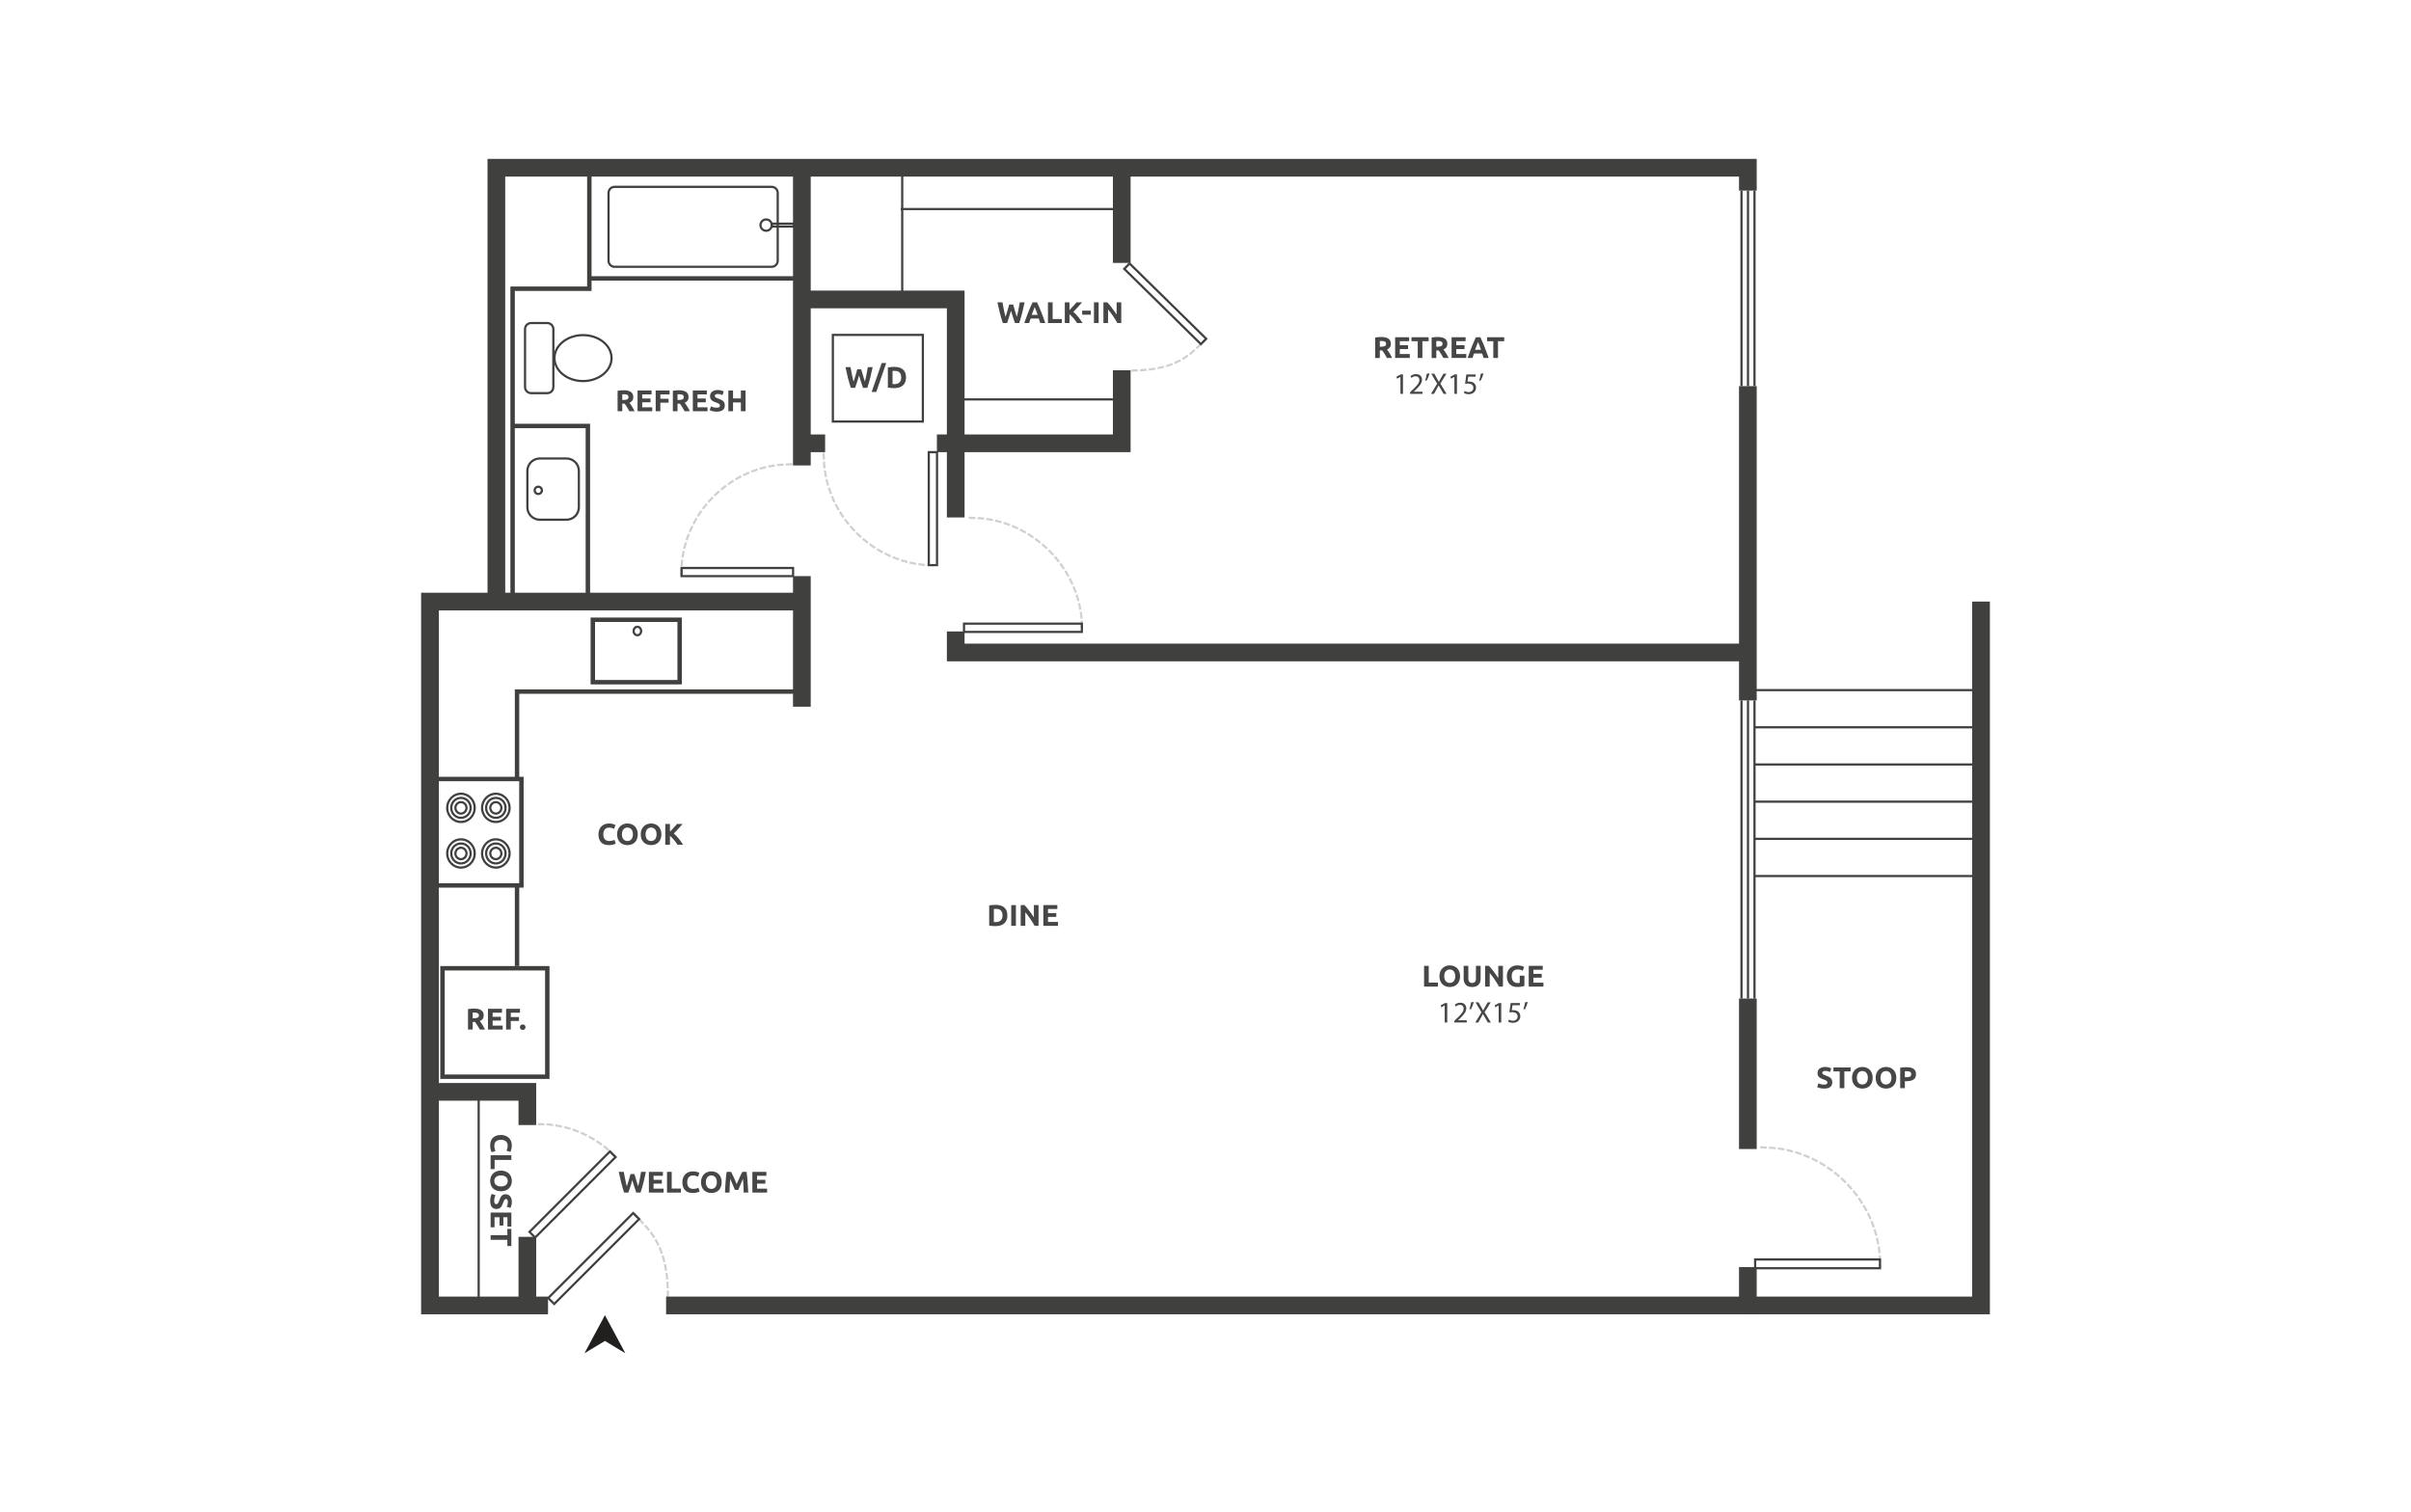 <?xml version="1.0" encoding="UTF-8"?><svg id="Layer_1" xmlns="http://www.w3.org/2000/svg" viewBox="0 0 998 626"><defs><style>.cls-1{fill:#464646;}.cls-2{fill:#fff;}.cls-3{fill:#221f1f;}.cls-4{fill:#cfd1d0;}.cls-5{fill:#40413f;}</style></defs><rect class="cls-2" x="-15" y="-13" width="1028" height="652"/><path class="cls-5" d="M241.33,158.216c-6.77,0-12.277-4.473-12.277-9.972s5.508-9.969,12.277-9.969,12.272,4.472,12.272,9.969-5.505,9.972-12.272,9.972ZM241.33,139.192c-6.265,0-11.361,4.061-11.361,9.052s5.096,9.056,11.361,9.056c6.261,0,11.356-4.063,11.356-9.056s-5.094-9.052-11.356-9.052Z"/><path class="cls-5" d="M226.546,163.21h-6.705c-1.635,0-2.965-1.33-2.965-2.965v-24.005c0-1.635,1.33-2.965,2.965-2.965h6.705c1.635,0,2.965,1.33,2.965,2.965v24.005c0,1.635-1.33,2.965-2.965,2.965ZM219.841,134.193c-1.129,0-2.048.919-2.048,2.048v24.005c0,1.129.919,2.048,2.048,2.048h6.705c1.129,0,2.048-.919,2.048-2.048v-24.005c0-1.129-.919-2.048-2.048-2.048h-6.705Z"/><path class="cls-5" d="M234.473,215.615h-11.03c-3.09,0-5.604-2.514-5.604-5.604v-15.059c0-3.09,2.514-5.604,5.604-5.604h11.03c3.09,0,5.604,2.514,5.604,5.604v15.059c0,3.09-2.514,5.604-5.604,5.604ZM223.443,190.263c-2.585,0-4.688,2.103-4.688,4.688v15.059c0,2.585,2.103,4.688,4.688,4.688h11.03c2.585,0,4.688-2.103,4.688-4.688v-15.059c0-2.585-2.103-4.688-4.688-4.688h-11.03Z"/><path class="cls-5" d="M222.815,204.951c-1.085,0-1.967-.88-1.967-1.962s.882-1.962,1.967-1.962c1.081,0,1.96.88,1.96,1.962s-.879,1.962-1.96,1.962ZM222.815,201.944c-.579,0-1.051.469-1.051,1.046,0,.576.472,1.045,1.051,1.045.575,0,1.043-.469,1.043-1.045,0-.577-.468-1.046-1.043-1.046Z"/><path class="cls-5" d="M319.418,110.907h-65.015c-1.635,0-2.966-1.33-2.966-2.965v-28.078c0-1.635,1.331-2.966,2.966-2.966h65.015c1.635,0,2.966,1.331,2.966,2.966v28.078c0,1.635-1.331,2.965-2.966,2.965ZM254.403,77.815c-1.13,0-2.049.919-2.049,2.049v28.078c0,1.129.919,2.048,2.049,2.048h65.015c1.13,0,2.049-.919,2.049-2.048v-28.078c0-1.13-.919-2.049-2.049-2.049h-65.015Z"/><path class="cls-5" d="M329.03,94.244h-10.019v-2.114h10.019v2.114ZM319.927,93.328h8.186v-.281h-8.186v.281Z"/><path class="cls-5" d="M317.132,95.988c-1.544,0-2.8-1.256-2.8-2.801s1.256-2.801,2.8-2.801c1.544,0,2.801,1.256,2.801,2.801s-1.256,2.801-2.801,2.801ZM317.132,91.303c-1.039,0-1.884.846-1.884,1.885s.845,1.885,1.884,1.885,1.885-.846,1.885-1.885-.846-1.885-1.885-1.885Z"/><path class="cls-5" d="M205.245,359.624c-3.392,0-6.151-2.829-6.151-6.305s2.76-6.304,6.151-6.304,6.149,2.828,6.149,6.304-2.758,6.305-6.149,6.305ZM205.245,347.931c-2.887,0-5.235,2.417-5.235,5.388s2.348,5.389,5.235,5.389c2.885,0,5.232-2.417,5.232-5.389s-2.347-5.388-5.232-5.388Z"/><path class="cls-5" d="M205.245,357.91c-2.471,0-4.481-2.059-4.481-4.591s2.011-4.593,4.481-4.593,4.482,2.061,4.482,4.593-2.011,4.591-4.482,4.591ZM205.245,349.642c-1.966,0-3.565,1.649-3.565,3.677,0,2.026,1.599,3.674,3.565,3.674s3.566-1.648,3.566-3.674c0-2.028-1.6-3.677-3.566-3.677Z"/><path class="cls-5" d="M205.245,356.142c-1.52,0-2.758-1.266-2.758-2.822,0-1.555,1.238-2.821,2.758-2.821,1.521,0,2.759,1.265,2.759,2.821,0,1.556-1.238,2.822-2.759,2.822ZM205.245,351.415c-1.016,0-1.842.855-1.842,1.904,0,1.051.826,1.906,1.842,1.906s1.843-.856,1.843-1.906c0-1.05-.827-1.904-1.843-1.904Z"/><path class="cls-5" d="M190.807,359.624c-3.391,0-6.149-2.829-6.149-6.305s2.759-6.304,6.149-6.304,6.151,2.828,6.151,6.304-2.76,6.305-6.151,6.305ZM190.807,347.931c-2.886,0-5.233,2.417-5.233,5.388s2.347,5.389,5.233,5.389,5.235-2.417,5.235-5.389-2.348-5.388-5.235-5.388Z"/><path class="cls-5" d="M190.807,357.91c-2.47,0-4.48-2.059-4.48-4.591s2.01-4.593,4.48-4.593,4.481,2.061,4.481,4.593-2.011,4.591-4.481,4.591ZM190.807,349.642c-1.965,0-3.563,1.649-3.563,3.677,0,2.026,1.598,3.674,3.563,3.674s3.565-1.648,3.565-3.674c0-2.028-1.599-3.677-3.565-3.677Z"/><path class="cls-5" d="M190.807,356.142c-1.52,0-2.758-1.266-2.758-2.822,0-1.555,1.238-2.821,2.758-2.821,1.522,0,2.76,1.265,2.76,2.821,0,1.556-1.238,2.822-2.76,2.822ZM190.807,351.415c-1.016,0-1.842.855-1.842,1.904,0,1.051.826,1.906,1.842,1.906,1.017,0,1.843-.856,1.843-1.906,0-1.05-.827-1.904-1.843-1.904Z"/><path class="cls-5" d="M205.245,340.746c-3.392,0-6.151-2.828-6.151-6.304s2.76-6.307,6.151-6.307,6.149,2.829,6.149,6.307-2.758,6.304-6.149,6.304ZM205.245,329.051c-2.887,0-5.235,2.418-5.235,5.391,0,2.971,2.348,5.388,5.235,5.388,2.885,0,5.232-2.417,5.232-5.388,0-2.973-2.347-5.391-5.232-5.391Z"/><path class="cls-5" d="M205.245,339.03c-2.471,0-4.481-2.058-4.481-4.589s2.011-4.591,4.481-4.591,4.482,2.059,4.482,4.591-2.011,4.589-4.482,4.589ZM205.245,330.767c-1.966,0-3.565,1.648-3.565,3.674s1.599,3.672,3.565,3.672,3.566-1.647,3.566-3.672-1.6-3.674-3.566-3.674Z"/><path class="cls-5" d="M205.245,337.261c-1.52,0-2.758-1.265-2.758-2.82,0-1.556,1.238-2.822,2.758-2.822,1.521,0,2.759,1.266,2.759,2.822,0,1.554-1.238,2.82-2.759,2.82ZM205.245,332.535c-1.016,0-1.842.856-1.842,1.906,0,1.05.826,1.903,1.842,1.903s1.843-.854,1.843-1.903c0-1.051-.827-1.906-1.843-1.906Z"/><path class="cls-5" d="M190.807,340.746c-3.391,0-6.149-2.828-6.149-6.304s2.759-6.307,6.149-6.307,6.151,2.829,6.151,6.307-2.76,6.304-6.151,6.304ZM190.807,329.051c-2.886,0-5.233,2.418-5.233,5.391,0,2.971,2.347,5.388,5.233,5.388s5.235-2.417,5.235-5.388c0-2.973-2.348-5.391-5.235-5.391Z"/><path class="cls-5" d="M190.807,339.03c-2.47,0-4.48-2.058-4.48-4.589s2.01-4.591,4.48-4.591,4.481,2.059,4.481,4.591-2.011,4.589-4.481,4.589ZM190.807,330.767c-1.965,0-3.563,1.648-3.563,3.674s1.598,3.672,3.563,3.672,3.565-1.647,3.565-3.672-1.599-3.674-3.565-3.674Z"/><path class="cls-5" d="M190.807,337.261c-1.52,0-2.758-1.265-2.758-2.82,0-1.556,1.238-2.822,2.758-2.822,1.522,0,2.76,1.266,2.76,2.822,0,1.554-1.238,2.82-2.76,2.82ZM190.807,332.535c-1.016,0-1.842.856-1.842,1.906,0,1.05.826,1.903,1.842,1.903,1.017,0,1.843-.854,1.843-1.903,0-1.051-.827-1.906-1.843-1.906Z"/><path class="cls-5" d="M216.749,367.47h-38.754v-45.889h38.754v45.889ZM179.828,365.637h35.088v-42.224h-35.088v42.224Z"/><path class="cls-5" d="M263.833,263.441c-1.116,0-2.024-.991-2.024-2.208,0-1.218.908-2.209,2.024-2.209,1.114,0,2.021.992,2.021,2.209,0,1.217-.906,2.208-2.021,2.208ZM263.833,259.94c-.611,0-1.108.58-1.108,1.293,0,.712.497,1.291,1.108,1.291.609,0,1.104-.579,1.104-1.291,0-.713-.496-1.293-1.104-1.293Z"/><path class="cls-5" d="M282.248,283.333h-37.774v-27.681h37.774v27.681ZM246.307,281.501h34.108v-24.016h-34.108v24.016Z"/><path class="cls-1" d="M196.241,417.529c1.289,0,2.275.229,2.96.687s1.028,1.171,1.028,2.137c0,.602-.138,1.092-.414,1.468-.277.376-.676.671-1.196.886.174.215.355.46.545.737.19.277.378.566.564.867.185.302.365.616.539.941.174.327.335.646.483.96h-2.16c-.158-.281-.318-.566-.479-.855-.162-.289-.328-.57-.497-.842-.17-.273-.338-.531-.504-.774-.166-.244-.331-.465-.497-.663h-.954v3.134h-1.933v-8.46c.421-.082.857-.141,1.307-.174s.852-.049,1.207-.049ZM196.353,419.176c-.141,0-.267.004-.378.013-.112.008-.217.016-.316.024v2.329h.545c.727,0,1.246-.091,1.561-.273.313-.182.471-.491.471-.929,0-.421-.159-.72-.477-.898-.318-.177-.787-.266-1.406-.266Z"/><path class="cls-1" d="M201.988,426.212v-8.584h5.797v1.622h-3.864v1.684h3.431v1.586h-3.431v2.069h4.149v1.622h-6.082Z"/><path class="cls-1" d="M209.494,426.212v-8.584h5.748v1.622h-3.815v1.796h3.393v1.622h-3.393v3.543h-1.933Z"/><path class="cls-1" d="M217.521,425.233c0,.372-.118.655-.353.849-.235.193-.501.291-.798.291-.298,0-.564-.098-.799-.291-.235-.194-.353-.477-.353-.849,0-.371.118-.654.353-.848.235-.193.501-.291.799-.291.297,0,.563.098.798.291.235.194.353.477.353.848Z"/><path class="cls-5" d="M382.462,174.971h-38.17v-36.785h38.17v36.785ZM345.209,174.054h36.337v-34.952h-36.337v34.952Z"/><path class="cls-1" d="M356.483,152.898c.098.338.208.72.328,1.145.119.426.247.865.383,1.319.136.455.274.909.414,1.363.141.455.277.875.408,1.264.108-.421.217-.88.33-1.375.112-.495.217-1.007.317-1.536.099-.528.197-1.055.293-1.579s.184-1.03.268-1.517h2.007c-.291,1.436-.625,2.894-1.003,4.372-.378,1.478-.787,2.881-1.227,4.211h-1.767c-.289-.793-.569-1.624-.841-2.496s-.54-1.744-.804-2.62c-.265.876-.529,1.748-.794,2.62-.264.872-.541,1.703-.83,2.496h-1.766c-.439-1.33-.848-2.733-1.225-4.211-.378-1.478-.711-2.936-1.001-4.372h2.093c.083.487.174.992.274,1.517s.203,1.052.311,1.579c.107.529.217,1.041.329,1.536.113.496.226.954.343,1.375.148-.405.293-.834.434-1.289.141-.454.277-.908.41-1.362.132-.455.254-.892.366-1.314.112-.421.213-.796.304-1.127h1.647Z"/><path class="cls-1" d="M362.705,162.274h-1.895l4.163-11.99h1.869l-4.137,11.99Z"/><path class="cls-1" d="M375.04,156.267c0,.743-.115,1.391-.346,1.944-.232.553-.559,1.012-.985,1.375-.425.364-.943.636-1.554.818s-1.297.273-2.056.273c-.346,0-.751-.015-1.213-.044s-.916-.089-1.363-.18v-8.361c.447-.082.911-.138,1.394-.167.482-.029.897-.043,1.245-.043.735,0,1.401.082,2,.248.599.165,1.113.425,1.542.78.429.355.76.809.992,1.362.231.554.346,1.219.346,1.995ZM369.455,158.992c.09.008.196.014.316.019.119.004.261.006.427.006.966,0,1.682-.243,2.149-.731.466-.487.7-1.16.7-2.019,0-.9-.223-1.581-.669-2.044-.446-.463-1.152-.694-2.118-.694-.132,0-.269.002-.408.006-.141.004-.273.014-.396.03v5.426Z"/><path class="cls-4" d="M386.478,234.491l-2.746-.132.044-.915,2.746.132-.044.915ZM382.795,234.329l-.456-.043c-.617-.058-1.23-.128-1.839-.21l-.454-.061.123-.908.454.062c.598.081,1.198.148,1.802.205l.456.043-.086.913ZM379.123,233.869l-.451-.081c-.609-.108-1.214-.23-1.816-.362l-.447-.099.198-.894.447.098c.589.131,1.181.249,1.778.355l.451.081-.161.902ZM375.504,233.109l-.443-.118c-.596-.159-1.188-.329-1.774-.511l-.438-.135.27-.875.438.135c.576.178,1.157.344,1.74.5l.443.118-.236.886ZM371.965,232.049l-.432-.154c-.581-.207-1.157-.424-1.728-.654l-.425-.171.342-.85.425.171c.56.225,1.124.439,1.694.642l.431.153-.307.864ZM368.521,230.705l-.418-.188c-.563-.254-1.119-.518-1.67-.793l-.411-.204.409-.821.41.205c.54.269,1.087.528,1.639.777l.417.189-.377.835ZM365.198,229.088l-.401-.22c-.541-.298-1.076-.606-1.604-.923l-.393-.237.473-.785.392.236c.517.312,1.041.615,1.571.906l.402.221-.441.803ZM362.01,227.211l-.382-.252c-.514-.339-1.024-.688-1.525-1.047l-.372-.266.532-.745.373.267c.492.352.991.694,1.496,1.027l.382.252-.505.764ZM358.982,225.086l-.362-.28c-.488-.379-.967-.767-1.44-1.163l-.35-.295.59-.701.351.294c.462.389.932.77,1.411,1.14l.361.281-.561.724ZM356.128,222.734l-.338-.308c-.457-.416-.906-.839-1.346-1.272l-.327-.32.642-.654.328.321c.431.423.871.839,1.319,1.246l.339.309-.617.677ZM353.464,220.166l-.314-.334c-.424-.449-.839-.906-1.243-1.372l-.301-.345.691-.601.301.345c.397.456.803.905,1.218,1.345l.315.333-.667.629ZM351.005,217.4l-.286-.357c-.387-.481-.764-.97-1.132-1.465l-.273-.368.736-.546.273.368c.361.486.731.964,1.111,1.436l.287.358-.715.574ZM348.773,214.45l-.26-.379c-.348-.509-.686-1.026-1.015-1.549l-.243-.388.777-.487.243.388c.321.513.652,1.018.995,1.519l.259.378-.756.518ZM346.775,211.333l-.227-.397c-.308-.536-.604-1.077-.889-1.625l-.212-.406.812-.424.212.406c.28.537.571,1.068.872,1.593l.228.398-.795.456ZM345.031,208.067l-.196-.414c-.264-.557-.516-1.122-.757-1.691l-.179-.422.844-.357.178.421c.237.558.484,1.111.743,1.657l.196.414-.829.392ZM343.551,204.669l-.161-.429c-.217-.578-.423-1.161-.617-1.748l-.143-.435.87-.286.143.435c.19.575.392,1.147.604,1.713l.161.429-.857.322ZM342.356,201.161l-.126-.44c-.17-.594-.328-1.192-.472-1.794l-.106-.446.89-.214.107.445c.141.59.295,1.175.462,1.757l.126.44-.88.252ZM341.45,197.564l-.089-.449c-.121-.607-.227-1.216-.321-1.829l-.07-.453.906-.14.07.453c.092.6.197,1.197.314,1.79l.089.45-.899.178ZM340.848,193.905l-.05-.456c-.034-.31-.066-.622-.094-.933l-.066-1.379.915-.044.064,1.36c.027.286.057.592.091.896l.05.456-.911.1ZM340.593,190.223l-.132-2.746.915-.044.132,2.746-.915.044Z"/><path class="cls-5" d="M388.324,234.411h-4.324v-47.681l4.324-.001v47.682ZM384.916,233.494h2.491v-45.85l-2.491.001v45.849Z"/><path class="cls-4" d="M282.46,238.116l-.915-.044.131-2.745.915.044-.131,2.745ZM282.635,234.455l-.915-.044.057-1.189c.033-.389.072-.758.114-1.126l.053-.455.91.105-.052.456c-.042.359-.079.72-.111,1.082l-.056,1.171ZM282.973,230.863l-.905-.144.072-.453c.098-.611.208-1.219.329-1.822l.091-.448.897.182-.09.449c-.12.591-.227,1.186-.322,1.784l-.072.452ZM283.654,227.306l-.89-.219.11-.445c.148-.599.307-1.194.479-1.784l.128-.44.88.256-.128.44c-.168.578-.326,1.161-.47,1.747l-.109.446ZM284.628,223.823l-.869-.293.147-.434c.197-.585.405-1.165.626-1.74l.164-.428.856.328-.164.428c-.216.564-.421,1.131-.614,1.704l-.146.435ZM285.89,220.428l-.842-.362.182-.421c.244-.567.499-1.127.766-1.683l.199-.412.826.396-.198.413c-.261.543-.513,1.093-.752,1.648l-.181.421ZM287.424,217.147l-.809-.431.216-.405c.29-.545.59-1.083.901-1.615l.231-.396.791.462-.231.396c-.304.522-.599,1.051-.883,1.585l-.216.405ZM289.221,213.997l-.771-.494.247-.386c.332-.52.675-1.033,1.027-1.539l.261-.376.753.523-.262.377c-.345.496-.681 1-1.008,1.509l-.247.386ZM291.267,211.002l-.731-.552.277-.366c.372-.492.754-.977,1.145-1.453l.291-.354.709.582-.291.354c-.384.467-.759.941-1.124,1.425l-.276.365ZM293.54,208.176l-.685-.609.305-.342c.41-.461.829-.914,1.256-1.358l.318-.33.66.635-.318.33c-.419.436-.83.88-1.233,1.331l-.304.343ZM296.031,205.536l-.635-.66.33-.318c.445-.428.898-.847,1.36-1.256l.343-.304.609.685-.343.304c-.453.402-.897.812-1.333,1.23l-.33.318ZM298.721,203.101l-.582-.709.354-.291c.478-.391.963-.772,1.455-1.145l.366-.277.552.731-.365.276c-.483.365-.959.739-1.426,1.123l-.354.291ZM301.594,200.885l-.522-.753.376-.261c.507-.352,1.02-.694,1.541-1.026l.387-.246.492.773-.387.246c-.51.325-1.014.661-1.51,1.006l-.377.26ZM304.635,198.905l-.462-.791.396-.231c.533-.311,1.073-.611,1.619-.9l.405-.215.429.81-.405.214c-.535.284-1.064.578-1.587.882l-.396.231ZM307.824,197.174l-.396-.827.413-.198c.557-.267,1.12-.523,1.688-.766l.421-.182.362.842-.421.181c-.557.24-1.107.49-1.654.752l-.413.198ZM311.143,195.707l-.327-.856.428-.163c.578-.221,1.16-.429,1.747-.626l.434-.145.291.869-.435.146c-.575.192-1.144.396-1.709.612l-.429.164ZM314.576,194.517l-.255-.88.44-.128c.593-.172,1.191-.331,1.792-.477l.445-.109.217.89-.446.108c-.589.144-1.174.3-1.755.468l-.439.127ZM318.095,193.62l-.181-.898.449-.09c.606-.121,1.215-.23,1.828-.326l.453-.071.141.906-.453.071c-.6.094-1.197.2-1.789.319l-.449.09ZM321.677,193.022l-.105-.91.456-.053c.331-.038.663-.072.996-.101l1.318-.064.044.915-1.299.062c-.306.029-.631.061-.955.098l-.455.052ZM325.3,192.765l-.044-.915,2.746-.132.044.915-2.746.132Z"/><path class="cls-5" d="M328.742,238.968h-47.074v-4.279h47.072l.002,4.279ZM282.585,238.052h45.241l-.002-2.446h-45.239v2.446Z"/><path class="cls-4" d="M254.386,479.065l-2.033-1.85.617-.677,2.033,1.85-.617.677ZM251.674,476.599l-.91-.828c-.255-.212-.525-.433-.798-.649l-.36-.284.567-.72.36.284c.28.221.557.447.832.677l.925.841-.617.677ZM248.893,474.293l-.371-.269c-.49-.355-.987-.7-1.49-1.034l-.382-.254.507-.763.381.253c.514.341,1.021.693,1.522,1.057l.37.269-.538.742ZM245.891,472.258l-.392-.236c-.519-.313-1.043-.614-1.572-.902l-.403-.22.439-.804.402.219c.54.295,1.077.603,1.606.922l.393.237-.473.785ZM242.729,470.486l-.411-.203c-.543-.267-1.091-.523-1.644-.766l-.42-.185.37-.839.419.184c.566.249,1.126.51,1.68.784l.412.202-.405.822ZM239.426,468.988l-.426-.167c-.564-.222-1.131-.43-1.702-.628l-.433-.149.299-.866.433.149c.583.201,1.163.415,1.738.641l.427.168-.336.853ZM236.011,467.768l-.439-.132c-.579-.174-1.161-.336-1.748-.485l-.444-.114.227-.888.444.114c.598.153,1.193.319,1.784.496l.439.132-.263.877ZM232.506,466.833l-.447-.095c-.592-.126-1.187-.24-1.782-.342l-.452-.078.155-.903.451.077c.608.104,1.214.221,1.817.349l.448.096-.191.896ZM228.937,466.184l-.455-.059c-.6-.078-1.201-.145-1.802-.198l-.456-.04.081-.913.456.04c.614.055,1.228.122,1.84.201l.455.059-.118.909ZM225.349,465.862h-2.725v-.916h2.725v.916Z"/><path class="cls-5" d="M221.513,512.98l-2.991-2.994,33.951-33.948,2.991,2.991-33.95,33.952ZM219.817,509.985l1.696,1.698,32.654-32.656-1.695-1.695-32.655,32.652Z"/><path class="cls-4" d="M276.925,537.017h-.916v-.458c0-.617-.006-1.223-.018-1.823l-.009-.458.916-.018.009.458c.012.605.018,1.219.018,1.841v.458ZM275.952,533.373l-.021-.458c-.026-.615-.06-1.221-.101-1.817l-.031-.457.914-.063.031.457c.041.604.075,1.217.103,1.841l.02.457-.915.04ZM275.725,529.742l-.046-.456c-.06-.611-.128-1.213-.206-1.806l-.059-.454.908-.119.06.455c.078.601.148,1.212.209,1.835l.045.456-.912.09ZM275.28,526.136l-.075-.452c-.101-.604-.213-1.198-.334-1.783l-.093-.448.897-.186.093.448c.124.597.238,1.203.341,1.819l.075.452-.904.15ZM274.574,522.58l-.113-.444c-.15-.591-.313-1.171-.488-1.744l-.133-.439.877-.267.133.439c.178.585.344,1.18.498,1.785l.113.444-.888.226ZM273.558,519.109l-.156-.431c-.207-.57-.427-1.13-.66-1.681l-.179-.421.843-.358.179.421c.241.566.466,1.142.678,1.728l.157.43-.862.312ZM272.193,515.765l-.202-.412c-.267-.54-.548-1.073-.843-1.596l-.225-.399.797-.45.226.398c.304.54.592,1.086.866,1.643l.203.411-.822.405ZM270.464,512.596l-.248-.386c-.324-.505-.664-1.001-1.018-1.492l-.269-.371.743-.537.269.371c.364.505.714,1.016,1.047,1.535l.247.385-.77.495ZM268.386,509.643l-.289-.355c-.376-.464-.768-.922-1.175-1.375l-.306-.341.682-.612.306.341c.418.464.819.934,1.205,1.409l.288.356-.711.577ZM266.005,506.922l-.447-.447-1.438-1.582.678-.616,1.855,1.997-.648.648ZM263.502,504.215l-1.419-1.562.678-.616,1.419,1.562-.678.616Z"/><path class="cls-5" d="M229.41,540.473l-3.123-3.12,35.8-35.8,3.12,3.12-35.798,35.8ZM227.582,537.353l1.827,1.825,34.502-34.504-1.825-1.825-34.505,34.504Z"/><path class="cls-4" d="M468.219,153.836l-.007-.916.458-.004c.618-.005,1.224-.018,1.821-.037l.458-.014.029.916-.458.014c-.604.019-1.218.031-1.843.037l-.458.004ZM471.904,153.739l-.053-.915.457-.026c.616-.036,1.22-.079,1.813-.132l.456-.041.082.913-.456.041c-.604.054-1.217.098-1.843.134l-.457.027ZM475.587,153.441l-.111-.909.455-.056c.609-.074,1.207-.158,1.796-.254l.452-.074.148.905-.453.073c-.6.098-1.21.183-1.832.26l-.455.056ZM479.244,152.886l-.183-.897.448-.092c.6-.123,1.188-.258,1.764-.405l.444-.114.227.888-.444.114c-.591.151-1.193.29-1.807.416l-.449.091ZM482.848,152.009l-.274-.875.438-.137c.581-.182,1.15-.378,1.708-.587l.429-.161.322.857-.429.161c-.575.217-1.16.418-1.757.605l-.438.137ZM486.344,150.749l-.373-.837.418-.187c.55-.245,1.091-.506,1.622-.786l.405-.213.426.811-.405.213c-.548.288-1.106.558-1.674.812l-.419.186ZM489.664,149.073l-.477-.783.392-.238c.511-.312,1.014-.641,1.508-.986l.376-.263.525.751-.375.262c-.51.358-1.029.697-1.558,1.018l-.391.239ZM492.745,146.989l-.57-.717.358-.285c.467-.371.926-.759,1.38-1.165l.341-.305.611.683-.342.306c-.466.417-.94.817-1.419,1.199l-.359.285ZM495.549,144.553l-.648-.648,2.006-1.903.623.673-1.981,1.878ZM498.202,142.053l-.623-.673,1.307-1.211.623.673-1.307,1.211Z"/><path class="cls-5" d="M497.103,143.117l-32.375-31.799,2.834-2.889,32.375,31.803-2.834,2.884ZM466.024,111.306l31.069,30.515,1.549-1.578-31.067-30.518-1.551,1.58Z"/><path class="cls-4" d="M777.871,524.686l-.063-1.333.914-.043.063,1.333-.914.043ZM777.764,522.438l-.131-2.746.915-.044.131,2.746-.915.044ZM777.567,518.809l-.052-.455c-.068-.603-.147-1.203-.237-1.798l-.069-.453.906-.138.069.453c.092.608.173,1.218.242,1.832l.051.456-.91.103ZM777.057,515.22l-.087-.45c-.115-.594-.24-1.184-.377-1.771l-.104-.447.893-.208.104.447c.139.598.268,1.2.384,1.805l.087.45-.9.174ZM776.269,511.687l-.121-.442c-.159-.583-.33-1.161-.512-1.736l-.139-.437.874-.277.138.438c.185.585.36,1.175.523,1.77l.121.442-.884.242ZM775.214,508.223l-.156-.431c-.205-.569-.42-1.134-.645-1.694l-.171-.425.85-.342.171.425c.229.571.449,1.146.658,1.726l.155.43-.862.31ZM773.891,504.849l-.187-.419c-.248-.552-.505-1.099-.771-1.641l-.203-.411.822-.405.202.412c.272.551.534,1.109.786,1.672l.188.418-.837.375ZM772.317,501.582l-.217-.403c-.288-.533-.586-1.06-.893-1.58l-.233-.395.789-.465.233.395c.312.53.616,1.067.909,1.609l.218.404-.806.436ZM770.505,498.438l-.247-.386c-.327-.51-.662-1.013-1.007-1.51l-.262-.376.753-.523.261.377c.352.506.694,1.019,1.026,1.538l.247.386-.771.494ZM768.464,495.439l-.275-.367c-.364-.484-.736-.962-1.116-1.433l-.288-.357.712-.575.288.356c.388.48.766.966,1.136,1.46l.276.366-.733.55ZM766.209,492.594l-.301-.345c-.397-.456-.804-.906-1.217-1.348l-.314-.334.668-.627.313.335c.422.449.836.907,1.24,1.373l.301.345-.691.601ZM763.75,489.922l-.326-.322c-.429-.427-.867-.846-1.312-1.256l-.337-.31.621-.673.337.31c.454.418.898.844,1.337,1.278l.325.323-.645.651ZM761.104,487.433l-.348-.299c-.459-.394-.925-.779-1.399-1.156l-.358-.285.57-.717.359.285c.482.384.958.777,1.425,1.179l.347.298-.597.695ZM758.285,485.145l-.368-.272c-.487-.36-.981-.711-1.481-1.052l-.379-.259.517-.757.379.259c.509.348,1.012.706,1.508,1.072l.369.273-.545.737ZM755.307,483.067l-.388-.243c-.513-.322-1.031-.636-1.555-.941l-.396-.23.46-.793.396.23c.533.31,1.06.629,1.582.957l.388.244-.488.776ZM752.181,481.217l-.405-.215c-.535-.284-1.076-.557-1.621-.822l-.412-.2.4-.824.412.2c.556.269,1.105.548,1.651.838l.405.214-.429.81ZM748.924,479.605l-.42-.184c-.555-.244-1.114-.476-1.678-.699l-.426-.168.337-.852.426.168c.575.226,1.145.464,1.71.711l.42.184-.369.839ZM745.558,478.24l-.432-.15c-.573-.2-1.148-.389-1.728-.568l-.439-.134.269-.876.438.135c.591.181,1.177.374,1.76.577l.433.151-.302.865ZM742.094,477.14l-.443-.117c-.585-.155-1.173-.3-1.766-.432l-.447-.1.2-.895.447.1c.604.136,1.204.283,1.8.441l.443.117-.234.886ZM738.552,476.308l-.45-.082c-.595-.109-1.194-.207-1.795-.293l-.454-.065.13-.906.453.064c.614.088,1.225.187,1.831.298l.451.083-.166.901ZM734.962,475.759l-1.069-.106-1.647-.078.044-.915,2.768.189-.095.911ZM731.33,475.533l-2.746-.131.044-.915,2.746.131-.044.915Z"/><path class="cls-5" d="M778.649,525.493h-52.593l.001-4.552h52.592v4.552ZM726.973,524.577h50.76v-2.72h-50.759l-.001,2.72Z"/><path class="cls-4" d="M447.416,259.738l-.131-2.746.915-.044.131,2.746-.915.044ZM447.239,256.102l-.047-.456c-.063-.602-.139-1.202-.226-1.797l-.066-.454.906-.133.067.453c.089.609.166,1.222.23,1.836l.047.456-.911.095ZM446.752,252.511l-.085-.45c-.113-.595-.237-1.187-.374-1.774l-.104-.447.893-.208.104.447c.139.6.267,1.204.381,1.811l.085.45-.9.17ZM445.969,248.976l-.122-.442c-.16-.582-.333-1.16-.517-1.734l-.14-.436.873-.28.141.437c.188.585.364,1.176.528,1.77l.122.442-.884.243ZM444.901,245.517l-.158-.43c-.208-.567-.427-1.13-.657-1.687l-.175-.424.847-.35.174.423c.235.569.458,1.143.671,1.723l.158.429-.86.316ZM443.555,242.157l-.192-.416c-.254-.55-.517-1.094-.791-1.633l-.208-.408.817-.416.208.409c.279.548.548,1.103.807,1.663l.192.416-.832.385ZM441.942,238.908l-.225-.4c-.295-.528-.601-1.05-.917-1.564l-.239-.391.781-.479.24.391c.321.524.633,1.057.935,1.595l.224.399-.799.448ZM440.077,235.798l-.254-.381c-.336-.503-.681-1-1.036-1.488l-.269-.37.741-.539.269.37c.362.499.715,1.005,1.058,1.519l.254.381-.762.508ZM437.976,232.841l-.284-.36c-.375-.476-.758-.944-1.15-1.405l-.297-.35.699-.593.296.349c.399.47.789.947,1.171,1.432l.284.36-.72.567ZM435.65,230.055l-.31-.337c-.41-.447-.828-.883-1.254-1.312l-.323-.325.65-.646.323.325c.435.438.862.883,1.279,1.339l.31.337-.675.619ZM433.118,227.457l-.336-.312c-.443-.412-.893-.816-1.351-1.212l-.347-.3.599-.694.346.299c.467.403.926.815,1.378,1.235l.336.312-.625.671ZM430.392,225.06l-.358-.286c-.473-.378-.954-.745-1.442-1.104l-.369-.271.543-.738.37.272c.497.366.986.741,1.468,1.126l.359.285-.572.717ZM427.489,222.881l-.379-.257c-.501-.339-1.008-.669-1.523-.989l-.388-.242.484-.778.389.242c.523.327,1.042.662,1.552,1.008l.379.257-.514.759ZM424.426,220.934l-.398-.226c-.526-.3-1.058-.588-1.595-.866l-.407-.21.421-.814.407.21c.548.284,1.091.579,1.628.884l.398.226-.453.796ZM421.219,219.234l-.415-.194c-.548-.256-1.102-.502-1.66-.737l-.422-.177.354-.845.422.177c.571.24,1.136.489,1.694.751l.415.194-.388.83ZM417.884,217.794l-.429-.16c-.567-.212-1.138-.412-1.714-.6l-.436-.143.285-.871.435.142c.588.193,1.171.397,1.749.613l.429.16-.32.859ZM414.445,216.629l-.441-.124c-.582-.164-1.169-.318-1.758-.458l-.446-.106.213-.891.446.106c.602.144,1.2.3,1.794.467l.441.124-.249.882ZM410.918,215.749l-.449-.089c-.593-.116-1.189-.22-1.79-.311l-.453-.069.138-.906.453.069c.613.093,1.223.199,1.829.319l.449.089-.177.898ZM407.337,215.164l-.456-.051c-.293-.033-.588-.062-.882-.089l-1.374-.064.043-.914,1.393.065c.321.028.621.058.922.091l.456.051-.102.911ZM403.71,214.917l-2.746-.131.044-.915,2.746.131-.044.915Z"/><path class="cls-5" d="M448.276,262.072h-49.698l.001-4.348h49.697v4.348ZM399.495,261.156h47.865v-2.515h-47.864l-.001,2.515Z"/><path class="cls-1" d="M419.379,126.068c.098.338.208.72.328,1.145.119.426.247.865.383,1.319.136.455.274.909.414,1.363.141.455.277.875.408,1.264.108-.421.217-.88.33-1.375.112-.495.217-1.007.317-1.536.099-.528.197-1.055.293-1.579s.184-1.03.268-1.517h2.007c-.291,1.436-.625,2.894-1.003,4.372-.378,1.478-.787,2.881-1.227,4.211h-1.767c-.289-.793-.569-1.624-.841-2.496s-.54-1.744-.804-2.62c-.265.876-.529,1.748-.794,2.62-.264.872-.541,1.703-.83,2.496h-1.766c-.439-1.33-.848-2.733-1.225-4.211-.378-1.478-.711-2.936-1.001-4.372h2.093c.083.487.174.992.274,1.517s.203,1.052.311,1.579c.107.529.217,1.041.329,1.536.113.496.226.954.343,1.375.148-.405.293-.834.434-1.289.141-.454.277-.908.41-1.362.132-.455.254-.892.366-1.314.112-.421.213-.796.304-1.127h1.647Z"/><path class="cls-1" d="M430.616,133.735c-.096-.298-.199-.605-.309-.919-.109-.314-.219-.627-.328-.939h-3.352c-.108.313-.217.626-.326.941-.109.315-.21.62-.304.916h-2.007c.323-.924.63-1.779.92-2.564s.574-1.524.851-2.217.55-1.352.82-1.976c.269-.623.548-1.232.839-1.826h1.832c.282.594.56,1.204.834,1.826.274.624.549,1.282.828,1.976.277.694.562,1.433.852,2.217.291.785.598,1.639.921,2.564h-2.069ZM428.294,127.096c-.043.124-.106.294-.189.508-.083.215-.177.463-.284.745-.106.281-.225.591-.355.929-.132.337-.265.693-.4,1.063h2.455c-.132-.372-.259-.728-.381-1.067-.123-.339-.241-.65-.351-.931-.111-.281-.208-.529-.292-.744-.084-.214-.151-.382-.203-.504Z"/><path class="cls-1" d="M439.522,132.075v1.66h-5.735v-8.584h1.933v6.923h3.802Z"/><path class="cls-1" d="M445.821,133.735c-.174-.279-.379-.581-.615-.906-.236-.324-.49-.651-.763-.981s-.557-.646-.856-.948c-.298-.302-.595-.57-.893-.802v3.636h-1.933v-8.584h1.933v3.226c.497-.522,1.001-1.068,1.514-1.638.512-.57.985-1.099,1.419-1.588h2.293c-.584.695-1.172,1.365-1.763,2.006-.592.642-1.213,1.289-1.867,1.938.687.573,1.349,1.253,1.988,2.038.638.787,1.251,1.653,1.84,2.6h-2.297Z"/><path class="cls-1" d="M447.945,128.606h3.592v1.673h-3.592v-1.673Z"/><path class="cls-1" d="M452.837,125.151h1.933v8.584h-1.933v-8.584Z"/><path class="cls-1" d="M462.512,133.735c-.554-.983-1.152-1.953-1.796-2.911-.644-.958-1.33-1.862-2.056-2.712v5.623h-1.908v-8.584h1.573c.273.272.575.607.905,1.003s.667.82,1.009,1.27.683.916,1.022,1.4c.338.483.656.948.954,1.393v-5.066h1.919v8.584h-1.622Z"/><path class="cls-1" d="M202.909,474.149c0-1.395.388-2.458,1.164-3.189.777-.731,1.879-1.096,3.307-1.096.711,0,1.344.112,1.902.335s1.028.528,1.412.916.675.85.873,1.387c.198.537.297,1.119.297,1.747,0,.363-.027.694-.081.991-.054.298-.115.557-.186.781-.07.223-.142.408-.217.557-.074.149-.132.256-.174.322l-1.561-.557c.141-.264.26-.572.36-.923.098-.351.148-.749.148-1.196,0-.297-.05-.588-.148-.873-.099-.285-.259-.537-.477-.756-.219-.218-.502-.395-.848-.526-.347-.132-.769-.199-1.264-.199-.396,0-.766.044-1.109.131s-.638.227-.886.421c-.248.194-.444.448-.588.762-.145.313-.217.694-.217,1.139,0,.281.017.532.05.756.033.223.072.421.117.594s.098.326.155.458c.058.132.112.252.161.36l-1.548.532c-.166-.273-.314-.657-.446-1.153-.132-.495-.199-1.069-.199-1.722Z"/><path class="cls-1" d="M204.742,483.996h-1.66v-5.735h8.584v1.933h-6.923v3.802Z"/><path class="cls-1" d="M207.38,493.162c-.735,0-1.381-.109-1.938-.328-.557-.218-1.024-.518-1.4-.897-.376-.38-.659-.832-.848-1.357-.191-.524-.285-1.088-.285-1.69,0-.587.095-1.14.285-1.66.19-.521.472-.975.848-1.363s.842-.694,1.4-.916,1.204-.335,1.938-.335,1.382.115,1.938.347c.557.231,1.026.542,1.406.935.38.392.665.847.856,1.362.19.516.285,1.06.285,1.629,0,.586-.095,1.139-.285,1.659-.191.521-.475.975-.856,1.363-.379.388-.848.694-1.406.916-.557.223-1.204.335-1.938.335ZM207.38,486.61c-.421,0-.801.051-1.139.155-.339.103-.63.252-.873.446s-.431.431-.564.712c-.132.28-.198.602-.198.966,0,.354.065.675.198.959.132.285.32.524.564.719s.534.343.873.446c.338.104.719.155,1.139.155.421,0,.803-.051,1.146-.155.342-.103.635-.252.879-.446s.431-.433.564-.719c.132-.285.199-.605.199-.959,0-.364-.069-.686-.205-.966-.136-.281-.326-.518-.57-.712-.243-.194-.537-.343-.879-.446-.343-.104-.721-.155-1.134-.155Z"/><path class="cls-1" d="M204.556,497.113c0,.273.022.497.068.676.046.177.107.32.186.427s.171.182.278.224c.107.041.227.062.36.062.28,0,.514-.132.7-.396.185-.265.386-.719.6-1.363.099-.281.213-.561.341-.842s.289-.532.483-.755c.193-.224.429-.405.706-.545.277-.141.613-.211,1.009-.211s.753.074,1.071.223c.318.149.589.36.812.632.223.273.394.603.514.992.12.388.18.825.18,1.313,0,.578-.062,1.077-.186,1.499-.123.421-.26.768-.409,1.041l-1.523-.557c.123-.24.234-.506.328-.799.095-.293.142-.646.142-1.06,0-.463-.064-.795-.192-.997s-.324-.303-.588-.303c-.158,0-.289.037-.396.112-.107.074-.204.179-.291.316-.087.136-.166.293-.235.47-.071.178-.143.374-.217.589-.165.446-.328.834-.489,1.164s-.349.605-.564.824c-.215.218-.467.381-.755.489-.29.107-.641.161-1.053.161-.801,0-1.423-.281-1.864-.842-.442-.562-.663-1.408-.663-2.54,0-.379.023-.722.068-1.027.046-.306.101-.576.167-.812s.136-.438.211-.607c.074-.17.144-.312.21-.428l1.536.545c-.141.256-.266.572-.378.948s-.167.836-.167,1.381Z"/><path class="cls-1" d="M203.082,501.981h8.584v5.797h-1.622v-3.864h-1.684v3.431h-1.586v-3.431h-2.069v4.149h-1.622v-6.082Z"/><path class="cls-1" d="M211.666,515.854h-1.647v-2.589h-6.936v-1.932h6.936v-2.589h1.647v7.11Z"/><path class="cls-1" d="M252.008,349.864c-1.395,0-2.458-.388-3.189-1.164-.731-.777-1.096-1.879-1.096-3.307,0-.711.112-1.344.335-1.902s.528-1.028.916-1.412.85-.675,1.387-.873c.537-.198,1.119-.297,1.747-.297.363,0,.694.027.991.081.298.054.557.115.781.186.223.07.408.142.557.217.149.074.256.132.322.174l-.557,1.561c-.264-.141-.572-.26-.923-.36-.351-.098-.749-.148-1.196-.148-.297,0-.588.05-.873.148-.285.099-.537.259-.756.477-.218.219-.395.502-.526.848-.132.347-.199.769-.199,1.264,0,.396.044.766.131,1.109s.227.638.421.886c.194.248.448.444.762.588.313.145.694.217,1.139.217.281,0,.532-.017.756-.05.223-.033.421-.072.594-.117s.326-.098.458-.155c.132-.058.252-.112.36-.161l.532,1.548c-.273.166-.657.314-1.153.446-.495.132-1.069.199-1.722.199Z"/><path class="cls-1" d="M263.986,345.393c0,.735-.109,1.381-.328,1.938-.218.557-.518,1.024-.897,1.4-.38.376-.832.659-1.357.848-.524.191-1.088.285-1.69.285-.587,0-1.14-.095-1.66-.285-.521-.19-.975-.472-1.363-.848s-.694-.842-.916-1.4-.335-1.204-.335-1.938.115-1.382.347-1.938c.231-.557.542-1.026.935-1.406.392-.38.847-.665,1.362-.856.516-.19,1.06-.285,1.629-.285.586,0,1.139.095,1.659.285.521.191.975.475,1.363.856.388.379.694.848.916,1.406.223.557.335,1.204.335,1.938ZM257.434,345.393c0,.421.051.801.155,1.139.103.339.252.63.446.873s.431.431.712.564c.28.132.602.198.966.198.354,0,.675-.065.959-.198.285-.132.524-.32.719-.564s.343-.534.446-.873c.104-.338.155-.719.155-1.139,0-.421-.051-.803-.155-1.146-.103-.342-.252-.635-.446-.879s-.433-.431-.719-.564c-.285-.132-.605-.199-.959-.199-.364,0-.686.069-.966.205-.281.136-.518.326-.712.57-.194.243-.343.537-.446.879-.104.343-.155.721-.155,1.134Z"/><path class="cls-1" d="M273.771,345.393c0,.735-.109,1.381-.328,1.938-.218.557-.518,1.024-.897,1.4-.38.376-.832.659-1.357.848-.524.191-1.088.285-1.69.285-.587,0-1.14-.095-1.66-.285-.521-.19-.975-.472-1.363-.848s-.694-.842-.916-1.4-.335-1.204-.335-1.938.115-1.382.347-1.938c.231-.557.542-1.026.935-1.406.392-.38.847-.665,1.362-.856.516-.19,1.06-.285,1.629-.285.586,0,1.139.095,1.659.285.521.191.975.475,1.363.856.388.379.694.848.916,1.406.223.557.335,1.204.335,1.938ZM267.219,345.393c0,.421.051.801.155,1.139.103.339.252.63.446.873s.431.431.712.564c.28.132.602.198.966.198.354,0,.675-.065.959-.198.285-.132.524-.32.719-.564s.343-.534.446-.873c.104-.338.155-.719.155-1.139,0-.421-.051-.803-.155-1.146-.103-.342-.252-.635-.446-.879s-.433-.431-.719-.564c-.285-.132-.605-.199-.959-.199-.364,0-.686.069-.966.205-.281.136-.518.326-.712.57-.194.243-.343.537-.446.879-.104.343-.155.721-.155,1.134Z"/><path class="cls-1" d="M280.442,349.691c-.174-.279-.379-.581-.615-.906-.236-.324-.49-.651-.763-.981s-.557-.646-.856-.948c-.298-.302-.595-.57-.893-.802v3.636h-1.933v-8.584h1.933v3.226c.497-.522,1.001-1.068,1.514-1.638.512-.57.985-1.099,1.419-1.588h2.293c-.584.695-1.172,1.365-1.763,2.006-.592.642-1.213,1.289-1.867,1.938.687.573,1.349,1.253,1.988,2.038.638.787,1.251,1.653,1.84,2.6h-2.297Z"/><path class="cls-1" d="M258.16,161.564c1.289,0,2.275.229,2.96.687s1.028,1.171,1.028,2.137c0,.602-.138,1.092-.414,1.468-.277.376-.676.671-1.196.886.174.215.355.46.545.737.19.277.378.566.564.867.185.302.365.616.539.941.174.327.335.646.483.96h-2.16c-.158-.281-.318-.566-.479-.855-.162-.289-.328-.57-.497-.842-.17-.273-.338-.531-.504-.774-.166-.244-.331-.465-.497-.663h-.954v3.134h-1.933v-8.46c.421-.082.857-.141,1.307-.174s.852-.049,1.207-.049ZM258.272,163.211c-.141,0-.267.004-.378.013-.112.008-.217.016-.316.024v2.329h.545c.727,0,1.246-.091,1.561-.273.313-.182.471-.491.471-.929,0-.421-.159-.72-.477-.898-.318-.177-.787-.266-1.406-.266Z"/><path class="cls-1" d="M263.906,170.247v-8.584h5.797v1.622h-3.864v1.684h3.431v1.586h-3.431v2.069h4.149v1.622h-6.082Z"/><path class="cls-1" d="M271.413,170.247v-8.584h5.748v1.622h-3.815v1.796h3.393v1.622h-3.393v3.543h-1.933Z"/><path class="cls-1" d="M281.037,161.564c1.289,0,2.275.229,2.96.687s1.028,1.171,1.028,2.137c0,.602-.138,1.092-.414,1.468-.277.376-.676.671-1.196.886.174.215.355.46.545.737.19.277.378.566.564.867.185.302.365.616.539.941.174.327.335.646.483.96h-2.16c-.158-.281-.318-.566-.479-.855-.162-.289-.328-.57-.497-.842-.17-.273-.338-.531-.504-.774-.166-.244-.331-.465-.497-.663h-.954v3.134h-1.933v-8.46c.421-.082.857-.141,1.307-.174s.852-.049,1.207-.049ZM281.149,163.211c-.141,0-.267.004-.378.013-.112.008-.217.016-.316.024v2.329h.545c.727,0,1.246-.091,1.561-.273.313-.182.471-.491.471-.929,0-.421-.159-.72-.477-.898-.318-.177-.787-.266-1.406-.266Z"/><path class="cls-1" d="M286.783,170.247v-8.584h5.797v1.622h-3.864v1.684h3.431v1.586h-3.431v2.069h4.149v1.622h-6.082Z"/><path class="cls-1" d="M296.63,168.773c.273,0,.497-.022.676-.068.177-.046.32-.107.427-.186s.182-.171.224-.278c.041-.107.062-.227.062-.36,0-.28-.132-.514-.396-.7-.265-.185-.719-.386-1.363-.6-.281-.099-.561-.213-.842-.341s-.532-.289-.755-.483c-.224-.193-.405-.429-.545-.706-.141-.277-.211-.613-.211-1.009s.074-.753.223-1.071c.149-.318.36-.589.632-.812.273-.223.603-.394.992-.514.388-.12.825-.18,1.313-.18.578,0,1.077.062,1.499.186.421.123.768.26,1.041.409l-.557,1.523c-.24-.123-.506-.234-.799-.328-.293-.095-.646-.142-1.06-.142-.463,0-.795.064-.997.192s-.303.324-.303.588c0,.158.037.289.112.396.074.107.179.204.316.291.136.087.293.166.47.235.178.071.374.143.589.217.446.165.834.328,1.164.489s.605.349.824.564c.218.215.381.467.489.755.107.29.161.641.161,1.053,0,.801-.281,1.423-.842,1.864-.562.442-1.408.663-2.54.663-.379,0-.722-.023-1.027-.068-.306-.046-.576-.101-.812-.167s-.438-.136-.607-.211c-.17-.074-.312-.144-.428-.21l.545-1.536c.256.141.572.266.948.378s.836.167,1.381.167Z"/><path class="cls-1" d="M306.676,161.663h1.933v8.584h-1.933v-3.642h-3.245v3.642h-1.933v-8.584h1.933v3.282h3.245v-3.282Z"/><path class="cls-1" d="M262.624,486.041c.098.338.208.72.328,1.145.119.426.247.865.383,1.319.136.455.274.909.414,1.363.141.455.277.875.408,1.264.108-.421.217-.88.33-1.375.112-.495.217-1.007.317-1.536.099-.528.197-1.055.293-1.579s.184-1.03.268-1.517h2.007c-.291,1.436-.625,2.894-1.003,4.372-.378,1.478-.787,2.881-1.227,4.211h-1.767c-.289-.793-.569-1.624-.841-2.496s-.54-1.744-.804-2.62c-.265.876-.529,1.748-.794,2.62-.264.872-.541,1.703-.83,2.496h-1.766c-.439-1.33-.848-2.733-1.225-4.211-.378-1.478-.711-2.936-1.001-4.372h2.093c.083.487.174.992.274,1.517s.203,1.052.311,1.579c.107.529.217,1.041.329,1.536.113.496.226.954.343,1.375.148-.405.293-.834.434-1.289.141-.454.277-.908.41-1.362.132-.455.254-.892.366-1.314.112-.421.213-.796.304-1.127h1.647Z"/><path class="cls-1" d="M268.597,493.708v-8.584h5.797v1.622h-3.864v1.684h3.431v1.586h-3.431v2.069h4.149v1.622h-6.082Z"/><path class="cls-1" d="M281.839,492.048v1.66h-5.735v-8.584h1.933v6.923h3.802Z"/><path class="cls-1" d="M286.743,493.882c-1.395,0-2.458-.388-3.189-1.164-.731-.777-1.096-1.879-1.096-3.307,0-.711.112-1.344.335-1.902s.528-1.028.916-1.412.85-.675,1.387-.873c.537-.198,1.119-.297,1.747-.297.363,0,.694.027.991.081.298.054.557.115.781.186.223.07.408.142.557.217.149.074.256.132.322.174l-.557,1.561c-.264-.141-.572-.26-.923-.36-.351-.098-.749-.148-1.196-.148-.297,0-.588.05-.873.148-.285.099-.537.259-.756.477-.218.219-.395.502-.526.848-.132.347-.199.769-.199,1.264,0,.396.044.766.131,1.109s.227.638.421.886c.194.248.448.444.762.588.313.145.694.217,1.139.217.281,0,.532-.017.756-.05.223-.033.421-.072.594-.117s.326-.098.458-.155c.132-.058.252-.112.36-.161l.532,1.548c-.273.166-.657.314-1.153.446-.495.132-1.069.199-1.722.199Z"/><path class="cls-1" d="M298.721,489.41c0,.735-.109,1.381-.328,1.938-.218.557-.518,1.024-.897,1.4-.38.376-.832.659-1.357.848-.524.191-1.088.285-1.69.285-.587,0-1.14-.095-1.66-.285-.521-.19-.975-.472-1.363-.848s-.694-.842-.916-1.4-.335-1.204-.335-1.938.115-1.382.347-1.938c.231-.557.542-1.026.935-1.406.392-.38.847-.665,1.362-.856.516-.19,1.06-.285,1.629-.285.586,0,1.139.095,1.659.285.521.191.975.475,1.363.856.388.379.694.848.916,1.406.223.557.335,1.204.335,1.938ZM292.169,489.41c0,.421.051.801.155,1.139.103.339.252.63.446.873s.431.431.712.564c.28.132.602.198.966.198.354,0,.675-.065.959-.198.285-.132.524-.32.719-.564s.343-.534.446-.873c.104-.338.155-.719.155-1.139,0-.421-.051-.803-.155-1.146-.103-.342-.252-.635-.446-.879s-.433-.431-.719-.564c-.285-.132-.605-.199-.959-.199-.364,0-.686.069-.966.205-.281.136-.518.326-.712.57-.194.243-.343.537-.446.879-.104.343-.155.721-.155,1.134Z"/><path class="cls-1" d="M302.61,485.124c.149.272.321.609.515,1.009.195.4.397.834.609,1.3.211.467.421.943.627,1.431.207.487.402.946.583,1.375.183-.429.377-.888.584-1.375.207-.488.416-.964.627-1.431.21-.466.413-.9.609-1.3.194-.401.366-.737.515-1.009h1.758c.082.569.159,1.207.229,1.913.071.706.132,1.442.186,2.205.054.764.103,1.529.148,2.298.046.768.085,1.49.118,2.167h-1.883c-.025-.834-.058-1.742-.099-2.725s-.104-1.974-.186-2.973c-.149.346-.315.73-.497,1.152-.183.421-.362.842-.54,1.264s-.35.823-.515,1.207c-.166.385-.307.712-.423.985h-1.349c-.116-.273-.257-.6-.423-.985-.166-.384-.337-.786-.515-1.207s-.358-.842-.54-1.264c-.182-.421-.348-.805-.497-1.152-.083.999-.145,1.99-.186,2.973s-.074,1.891-.099,2.725h-1.882c.032-.677.072-1.4.117-2.167.046-.769.095-1.534.148-2.298.054-.763.115-1.499.186-2.205.07-.706.146-1.344.229-1.913h1.845Z"/><path class="cls-1" d="M311.441,493.708v-8.584h5.797v1.622h-3.864v1.684h3.431v1.586h-3.431v2.069h4.149v1.622h-6.082Z"/><path class="cls-1" d="M571.747,139.512c1.289,0,2.275.229,2.96.687s1.028,1.171,1.028,2.137c0,.602-.138,1.092-.414,1.468-.277.376-.676.671-1.196.886.174.215.355.46.545.737.19.277.378.566.564.867.185.302.365.616.539.941.174.327.335.646.483.96h-2.16c-.158-.281-.318-.566-.479-.855-.162-.289-.328-.57-.497-.842-.17-.273-.338-.531-.504-.774-.166-.244-.331-.465-.497-.663h-.954v3.134h-1.933v-8.46c.421-.082.857-.141,1.307-.174s.852-.049,1.207-.049ZM571.859,141.16c-.141,0-.267.004-.378.013-.112.008-.217.016-.316.024v2.329h.545c.727,0,1.246-.091,1.561-.273.313-.182.471-.491.471-.929,0-.421-.159-.72-.477-.898-.318-.177-.787-.266-1.406-.266Z"/><path class="cls-1" d="M577.494,148.195v-8.584h5.797v1.622h-3.864v1.684h3.431v1.586h-3.431v2.069h4.149v1.622h-6.082Z"/><path class="cls-1" d="M591.367,139.611v1.647h-2.589v6.936h-1.932v-6.936h-2.589v-1.647h7.11Z"/><path class="cls-1" d="M595.12,139.512c1.289,0,2.275.229,2.96.687s1.028,1.171,1.028,2.137c0,.602-.138,1.092-.414,1.468-.277.376-.676.671-1.196.886.174.215.355.46.545.737.19.277.378.566.564.867.185.302.365.616.539.941.174.327.335.646.483.96h-2.16c-.158-.281-.318-.566-.479-.855-.162-.289-.328-.57-.497-.842-.17-.273-.338-.531-.504-.774-.166-.244-.331-.465-.497-.663h-.954v3.134h-1.933v-8.46c.421-.082.857-.141,1.307-.174s.852-.049,1.207-.049ZM595.231,141.16c-.141,0-.267.004-.378.013-.112.008-.217.016-.316.024v2.329h.545c.727,0,1.246-.091,1.561-.273.313-.182.471-.491.471-.929,0-.421-.159-.72-.477-.898-.318-.177-.787-.266-1.406-.266Z"/><path class="cls-1" d="M600.867,148.195v-8.584h5.797v1.622h-3.864v1.684h3.431v1.586h-3.431v2.069h4.149v1.622h-6.082Z"/><path class="cls-1" d="M614.133,148.195c-.096-.298-.199-.605-.309-.919-.109-.314-.219-.627-.328-.939h-3.352c-.108.313-.217.626-.326.941-.109.315-.21.62-.304.916h-2.007c.323-.924.63-1.779.92-2.564s.574-1.524.851-2.217.55-1.352.82-1.976c.269-.623.548-1.232.839-1.826h1.832c.282.594.56,1.204.834,1.826.274.624.549,1.282.828,1.976.277.694.562,1.433.852,2.217.291.785.598,1.639.921,2.564h-2.069ZM611.811,141.556c-.043.124-.106.294-.189.508-.083.215-.177.463-.284.745-.106.281-.225.591-.355.929-.132.337-.265.693-.4,1.063h2.455c-.132-.372-.259-.728-.381-1.067-.123-.339-.241-.65-.351-.931-.111-.281-.208-.529-.292-.744-.084-.214-.151-.382-.203-.504Z"/><path class="cls-1" d="M622.655,139.611v1.647h-2.589v6.936h-1.932v-6.936h-2.589v-1.647h7.11Z"/><path class="cls-1" d="M579.688,156.022h-.025l-1.4.755-.21-.83,1.759-.941h.929v8.052h-1.053v-7.036Z"/><path class="cls-1" d="M583.676,163.058v-.669l.855-.83c2.056-1.957,2.986-2.998,2.998-4.212,0-.818-.396-1.573-1.597-1.573-.731,0-1.339.371-1.71.681l-.347-.768c.557-.471,1.35-.818,2.28-.818,1.734,0,2.465,1.189,2.465,2.342,0,1.486-1.078,2.688-2.775,4.323l-.644.595v.024h3.617v.905h-5.141Z"/><path class="cls-1" d="M591.751,154.572c-.285,1.041-.817,2.366-1.164,2.936l-.694.087c.272-.731.594-2.02.73-2.911l1.127-.112Z"/><path class="cls-1" d="M597.548,163.058l-1.065-1.846c-.434-.706-.706-1.164-.966-1.647h-.025c-.235.483-.471.929-.904,1.66l-1.004,1.834h-1.238l2.552-4.225-2.453-4.125h1.251l1.103,1.958c.31.545.545.966.768,1.412h.038c.235-.496.446-.88.755-1.412l1.14-1.958h1.238l-2.539,4.064,2.601,4.286h-1.252Z"/><path class="cls-1" d="M602.032,156.022h-.025l-1.4.755-.21-.83,1.759-.941h.929v8.052h-1.053v-7.036Z"/><path class="cls-1" d="M610.827,155.923h-3.072l-.31,2.069c.186-.025.359-.049.657-.049.619,0,1.238.136,1.734.433.632.36,1.152,1.053,1.152,2.069,0,1.573-1.251,2.75-2.998,2.75-.88,0-1.622-.248-2.007-.495l.273-.83c.335.199.991.446,1.722.446,1.028,0,1.908-.668,1.908-1.747-.013-1.04-.706-1.783-2.317-1.783-.458,0-.817.049-1.115.087l.521-3.865h3.852v.916Z"/><path class="cls-1" d="M614.097,154.572c-.285,1.041-.817,2.366-1.164,2.936l-.694.087c.272-.731.594-2.02.73-2.911l1.127-.112Z"/><path class="cls-1" d="M595.209,406.774v1.66h-5.736v-8.584h1.933v6.923h3.803Z"/><path class="cls-1" d="M604.374,404.135c0,.735-.109,1.381-.328,1.938s-.519,1.024-.898,1.4-.832.659-1.357.848c-.524.191-1.088.285-1.69.285-.587,0-1.14-.095-1.661-.285-.521-.19-.974-.472-1.362-.848s-.694-.842-.916-1.4c-.224-.557-.335-1.204-.335-1.938s.115-1.382.347-1.938c.231-.557.542-1.026.934-1.406.392-.38.847-.665,1.362-.856.517-.19,1.06-.285,1.63-.285.585,0,1.138.095,1.659.285.521.191.974.475,1.362.856.388.379.694.848.916,1.406.224.557.335,1.204.335,1.938ZM597.822,404.135c0,.421.052.801.156,1.139.102.339.251.63.446.873.193.243.431.431.712.564.279.132.601.198.966.198.354,0,.675-.065.959-.198s.524-.32.718-.564c.195-.243.344-.534.446-.873.104-.338.156-.719.156-1.139,0-.421-.052-.803-.156-1.146-.102-.342-.251-.635-.446-.879-.193-.243-.433-.431-.718-.564s-.605-.199-.959-.199c-.365,0-.687.069-.966.205-.281.136-.519.326-.712.57-.195.243-.344.537-.446.879-.104.343-.156.721-.156,1.134Z"/><path class="cls-1" d="M609.342,408.607c-.603,0-1.124-.085-1.562-.254-.437-.169-.798-.405-1.083-.706s-.496-.66-.632-1.077-.204-.878-.204-1.382v-5.338h1.931v5.177c0,.347.039.642.118.886s.186.442.322.595c.136.152.301.262.496.328.193.066.406.099.637.099.471,0,.854-.144,1.147-.433.292-.289.439-.78.439-1.475v-5.177h1.933v5.338c0,.504-.07.966-.211,1.388-.14.421-.354.782-.644,1.084-.288.302-.655.534-1.103.7-.446.165-.974.248-1.584.248Z"/><path class="cls-1" d="M620.501,408.433c-.553-.983-1.151-1.953-1.795-2.911-.644-.958-1.33-1.862-2.056-2.712v5.623h-1.908v-8.584h1.573c.272.272.575.607.904,1.003.331.396.668.82,1.009,1.27.344.45.684.916,1.022,1.4s.657.948.954,1.393v-5.066h1.92v8.584h-1.623Z"/><path class="cls-1" d="M628.294,401.336c-.9,0-1.552.25-1.951.749-.401.499-.601,1.183-.601,2.05,0,.421.05.803.148,1.145s.247.638.446.886.446.439.743.576c.299.136.644.204,1.042.204.215,0,.397-.004.551-.013.152-.008.286-.025.403-.049v-2.985h1.931v4.249c-.231.09-.601.188-1.113.291-.514.103-1.145.155-1.895.155-.644,0-1.23-.099-1.754-.297-.524-.199-.972-.488-1.344-.867-.37-.38-.659-.847-.861-1.4s-.302-1.185-.302-1.895c0-.719.111-1.354.335-1.908.222-.553.528-1.022.916-1.406s.845-.675,1.369-.873c.524-.198,1.083-.297,1.677-.297.405,0,.771.027,1.097.081s.607.115.841.186c.236.07.429.142.583.217.152.074.261.132.328.174l-.557,1.548c-.265-.141-.569-.262-.911-.365-.342-.104-.716-.155-1.12-.155Z"/><path class="cls-1" d="M632.802,408.433v-8.584h5.797v1.622h-3.864v1.684h3.431v1.586h-3.431v2.069h4.149v1.622h-6.081Z"/><path class="cls-1" d="M598.015,416.261h-.025l-1.4.755-.211-.83,1.759-.941h.929v8.052h-1.052v-7.036Z"/><path class="cls-1" d="M602.003,423.297v-.669l.856-.83c2.056-1.957,2.985-2.998,2.998-4.212,0-.818-.397-1.573-1.598-1.573-.73,0-1.339.371-1.709.681l-.347-.768c.557-.471,1.349-.818,2.28-.818,1.734,0,2.464,1.189,2.464,2.342,0,1.486-1.077,2.688-2.774,4.323l-.644.595v.024h3.617v.905h-5.142Z"/><path class="cls-1" d="M610.078,414.811c-.285,1.041-.816,2.366-1.163,2.936l-.694.087c.272-.731.594-2.02.73-2.911l1.127-.112Z"/><path class="cls-1" d="M615.875,423.297l-1.065-1.846c-.433-.706-.705-1.164-.966-1.647h-.025c-.234.483-.471.929-.904,1.66l-1.004,1.834h-1.238l2.552-4.225-2.452-4.125h1.251l1.103,1.958c.31.545.544.966.768,1.412h.038c.234-.496.446-.88.755-1.412l1.14-1.958h1.238l-2.54,4.064,2.602,4.286h-1.253Z"/><path class="cls-1" d="M620.36,416.261h-.025l-1.4.755-.211-.83,1.759-.941h.929v8.052h-1.052v-7.036Z"/><path class="cls-1" d="M629.155,416.161h-3.073l-.31,2.069c.186-.025.36-.049.657-.049.619,0,1.238.136,1.734.433.632.36,1.153,1.053,1.153,2.069,0,1.573-1.251,2.75-2.998,2.75-.88,0-1.623-.248-2.008-.495l.274-.83c.335.199.99.446,1.722.446,1.027,0,1.908-.668,1.908-1.747-.013-1.04-.707-1.783-2.318-1.783-.458,0-.816.049-1.115.087l.521-3.865h3.853v.916Z"/><path class="cls-1" d="M632.424,414.811c-.285,1.041-.818,2.366-1.165,2.936l-.693.087c.272-.731.594-2.02.73-2.911l1.127-.112Z"/><path class="cls-1" d="M755.049,449.013c.273,0,.497-.022.676-.068.177-.046.32-.107.427-.186s.182-.171.224-.278c.041-.107.062-.227.062-.36,0-.28-.132-.514-.396-.7-.265-.185-.719-.386-1.363-.6-.281-.099-.561-.213-.842-.341s-.532-.289-.755-.483c-.224-.193-.405-.429-.545-.706-.141-.277-.211-.613-.211-1.009s.074-.753.223-1.071c.149-.318.36-.589.632-.812.273-.223.603-.394.992-.514.388-.12.825-.18,1.313-.18.578,0,1.077.062,1.499.186.421.123.768.26,1.041.409l-.557,1.523c-.24-.123-.506-.234-.799-.328-.293-.095-.646-.142-1.06-.142-.463,0-.795.064-.997.192s-.303.324-.303.588c0,.158.037.289.112.396.074.107.179.204.316.291.136.087.293.166.47.235.178.071.374.143.589.217.446.165.834.328,1.164.489s.605.349.824.564c.218.215.381.467.489.755.107.29.161.641.161,1.053,0,.801-.281,1.423-.842,1.864-.562.442-1.408.663-2.54.663-.379,0-.722-.023-1.027-.068-.306-.046-.576-.101-.812-.167s-.438-.136-.607-.211c-.17-.074-.312-.144-.428-.21l.545-1.536c.256.141.572.266.948.378s.836.167,1.381.167Z"/><path class="cls-1" d="M766.036,441.904v1.647h-2.589v6.936h-1.932v-6.936h-2.589v-1.647h7.11Z"/><path class="cls-1" d="M775.166,446.189c0,.735-.109,1.381-.328,1.938-.218.557-.518,1.024-.897,1.4-.38.376-.832.659-1.357.848-.524.191-1.088.285-1.69.285-.587,0-1.14-.095-1.66-.285-.521-.19-.975-.472-1.363-.848s-.694-.842-.916-1.4-.335-1.204-.335-1.938.115-1.382.347-1.938c.231-.557.542-1.026.935-1.406.392-.38.847-.665,1.362-.856.516-.19,1.06-.285,1.629-.285.586,0,1.139.095,1.659.285.521.191.975.475,1.363.856.388.379.694.848.916,1.406.223.557.335,1.204.335,1.938ZM768.614,446.189c0,.421.051.801.155,1.139.103.339.252.63.446.873s.431.431.712.564c.28.132.602.198.966.198.354,0,.675-.065.959-.198.285-.132.524-.32.719-.564s.343-.534.446-.873c.104-.338.155-.719.155-1.139,0-.421-.051-.803-.155-1.146-.103-.342-.252-.635-.446-.879s-.433-.431-.719-.564c-.285-.132-.605-.199-.959-.199-.364,0-.686.069-.966.205-.281.136-.518.326-.712.57-.194.243-.343.537-.446.879-.104.343-.155.721-.155,1.134Z"/><path class="cls-1" d="M784.951,446.189c0,.735-.109,1.381-.328,1.938-.218.557-.518,1.024-.897,1.4-.38.376-.832.659-1.357.848-.524.191-1.088.285-1.69.285-.587,0-1.14-.095-1.66-.285-.521-.19-.975-.472-1.363-.848s-.694-.842-.916-1.4-.335-1.204-.335-1.938.115-1.382.347-1.938c.231-.557.542-1.026.935-1.406.392-.38.847-.665,1.362-.856.516-.19,1.06-.285,1.629-.285.586,0,1.139.095,1.659.285.521.191.975.475,1.363.856.388.379.694.848.916,1.406.223.557.335,1.204.335,1.938ZM778.399,446.189c0,.421.051.801.155,1.139.103.339.252.63.446.873s.431.431.712.564c.28.132.602.198.966.198.354,0,.675-.065.959-.198.285-.132.524-.32.719-.564s.343-.534.446-.873c.104-.338.155-.719.155-1.139,0-.421-.051-.803-.155-1.146-.103-.342-.252-.635-.446-.879s-.433-.431-.719-.564c-.285-.132-.605-.199-.959-.199-.364,0-.686.069-.966.205-.281.136-.518.326-.712.57-.194.243-.343.537-.446.879-.104.343-.155.721-.155,1.134Z"/><path class="cls-1" d="M789.137,441.804c1.28,0,2.263.225,2.949.675s1.028,1.188,1.028,2.211c0,1.033-.347,1.777-1.041,2.235-.694.459-1.685.688-2.973.688h-.607v2.873h-1.933v-8.46c.421-.082.867-.141,1.338-.174s.884-.049,1.238-.049ZM789.261,443.452c-.141,0-.279.004-.415.013s-.254.016-.353.024v2.478h.607c.668,0,1.172-.091,1.511-.273.338-.182.507-.52.507-1.016,0-.239-.043-.438-.13-.594s-.21-.283-.371-.378-.358-.161-.589-.199c-.231-.037-.488-.056-.768-.056Z"/><path class="cls-1" d="M416.981,378.986c0,.743-.115,1.391-.346,1.944-.232.553-.559,1.012-.985,1.375-.425.364-.943.636-1.554.818s-1.297.273-2.056.273c-.346,0-.751-.015-1.213-.044s-.916-.089-1.363-.18v-8.361c.447-.082.911-.138,1.394-.167.482-.029.897-.043,1.245-.043.735,0,1.401.082,2,.248.599.165,1.113.425,1.542.78.429.355.76.809.992,1.362.231.554.346,1.219.346,1.995ZM411.395,381.711c.09.008.196.014.316.019.119.004.261.006.427.006.966,0,1.682-.243,2.149-.731.466-.487.7-1.16.7-2.019,0-.9-.223-1.581-.669-2.044-.446-.463-1.152-.694-2.118-.694-.132,0-.269.002-.408.006-.141.004-.273.014-.396.03v5.426Z"/><path class="cls-1" d="M418.59,374.701h1.933v8.584h-1.933v-8.584Z"/><path class="cls-1" d="M428.265,383.284c-.554-.983-1.152-1.953-1.796-2.911-.644-.958-1.33-1.862-2.056-2.712v5.623h-1.908v-8.584h1.573c.273.272.575.607.905,1.003s.667.82,1.009,1.27.683.916,1.022,1.4c.338.483.656.948.954,1.393v-5.066h1.919v8.584h-1.622Z"/><path class="cls-1" d="M431.868,383.284v-8.584h5.797v1.622h-3.864v1.684h3.431v1.586h-3.431v2.069h4.149v1.622h-6.082Z"/><path class="cls-3" d="M258.854,560.226l-8.456-5.1-8.456,5.1,8.456-15.758,8.456,15.758Z"/><rect class="cls-5" x="723.101" y="78.91" width=".916" height="80.942"/><rect class="cls-5" x="723.101" y="289.971" width=".916" height="123.4"/><rect class="cls-5" x="725.793" y="78.91" width=".916" height="80.942"/><rect class="cls-5" x="725.793" y="289.971" width=".916" height="123.4"/><rect class="cls-5" x="720.409" y="78.91" width=".916" height="80.942"/><rect class="cls-5" x="720.409" y="289.971" width=".916" height="123.4"/><polygon class="cls-5" points="723.654 273.782 391.942 273.782 391.942 261.411 399.272 261.411 399.272 266.451 723.654 266.451 723.654 273.782"/><polygon class="cls-5" points="399.272 214.22 391.942 214.22 391.942 127.627 331.922 127.627 331.922 120.296 399.272 120.296 399.272 214.22"/><rect class="cls-5" x="331.922" y="179.858" width="9.621" height="7.331"/><polygon class="cls-5" points="467.997 187.188 387.818 187.188 387.818 179.858 460.667 179.858 460.667 153.284 467.997 153.284 467.997 187.188"/><rect class="cls-5" x="460.667" y="68.523" width="7.331" height="40.319"/><rect class="cls-5" x="328.257" y="238.503" width="7.331" height="54.064"/><rect class="cls-5" x="328.257" y="70.356" width="7.331" height="122.331"/><polygon class="cls-5" points="209.133 249.041 201.803 249.041 201.803 65.774 727.167 65.774 727.167 78.91 719.837 78.91 719.837 73.105 209.133 73.105 209.133 249.041"/><rect class="cls-5" x="719.837" y="159.851" width="7.331" height="130.119"/><rect class="cls-5" x="719.837" y="413.37" width="7.331" height="62.311"/><polygon class="cls-5" points="727.167 544.1 275.72 544.1 275.72 536.769 719.837 536.769 719.837 524.552 727.167 524.552 727.167 544.1"/><polygon class="cls-5" points="226.85 544.1 174.312 544.1 174.312 245.375 331.464 245.375 331.464 252.706 181.643 252.706 181.643 536.769 226.85 536.769 226.85 544.1"/><rect class="cls-5" x="214.631" y="512.028" width="7.331" height="28.406"/><polygon class="cls-5" points="221.962 465.753 214.631 465.753 214.631 455.674 178.436 455.674 178.436 448.343 221.962 448.343 221.962 465.753"/><polygon class="cls-5" points="823.688 544.1 723.502 544.1 723.502 536.769 816.357 536.769 816.357 249.041 823.688 249.041 823.688 544.1"/><rect class="cls-5" x="726.251" y="285.236" width="93.16" height=".916"/><rect class="cls-5" x="726.251" y="300.63" width="93.16" height=".916"/><rect class="cls-5" x="726.251" y="316.025" width="93.16" height=".916"/><rect class="cls-5" x="726.251" y="331.419" width="93.16" height=".916"/><rect class="cls-5" x="726.251" y="346.814" width="93.16" height=".916"/><rect class="cls-5" x="726.251" y="362.208" width="93.16" height=".916"/><rect class="cls-5" x="372.852" y="86.086" width="91.022" height=".916"/><rect class="cls-5" x="373.005" y="70.662" width=".916" height="53.758"/><rect class="cls-5" x="397.288" y="164.891" width="66.586" height=".916"/><polygon class="cls-5" points="213.105 245.987 211.272 245.987 211.272 118.616 243.037 118.616 243.037 70.051 244.87 70.051 244.87 120.449 213.105 120.449 213.105 245.987"/><polygon class="cls-5" points="244.26 247.208 242.427 247.208 242.427 177.262 212.188 177.262 212.188 175.429 244.26 175.429 244.26 247.208"/><rect class="cls-5" x="244.565" y="114.34" width="87.968" height="1.833"/><rect class="cls-5" x="213.105" y="366.637" width="1.833" height="33.293"/><polygon class="cls-5" points="214.937 321.737 213.105 321.737 213.105 285.389 330.7 285.389 330.7 287.222 214.937 287.222 214.937 321.737"/><rect class="cls-5" x="197.679" y="454.299" width=".916" height="84.914"/><path class="cls-5" d="M227.46,446.663h-45.206v-46.733h45.206v46.733ZM184.087,444.831h41.54v-43.068h-41.54v43.068Z"/></svg>